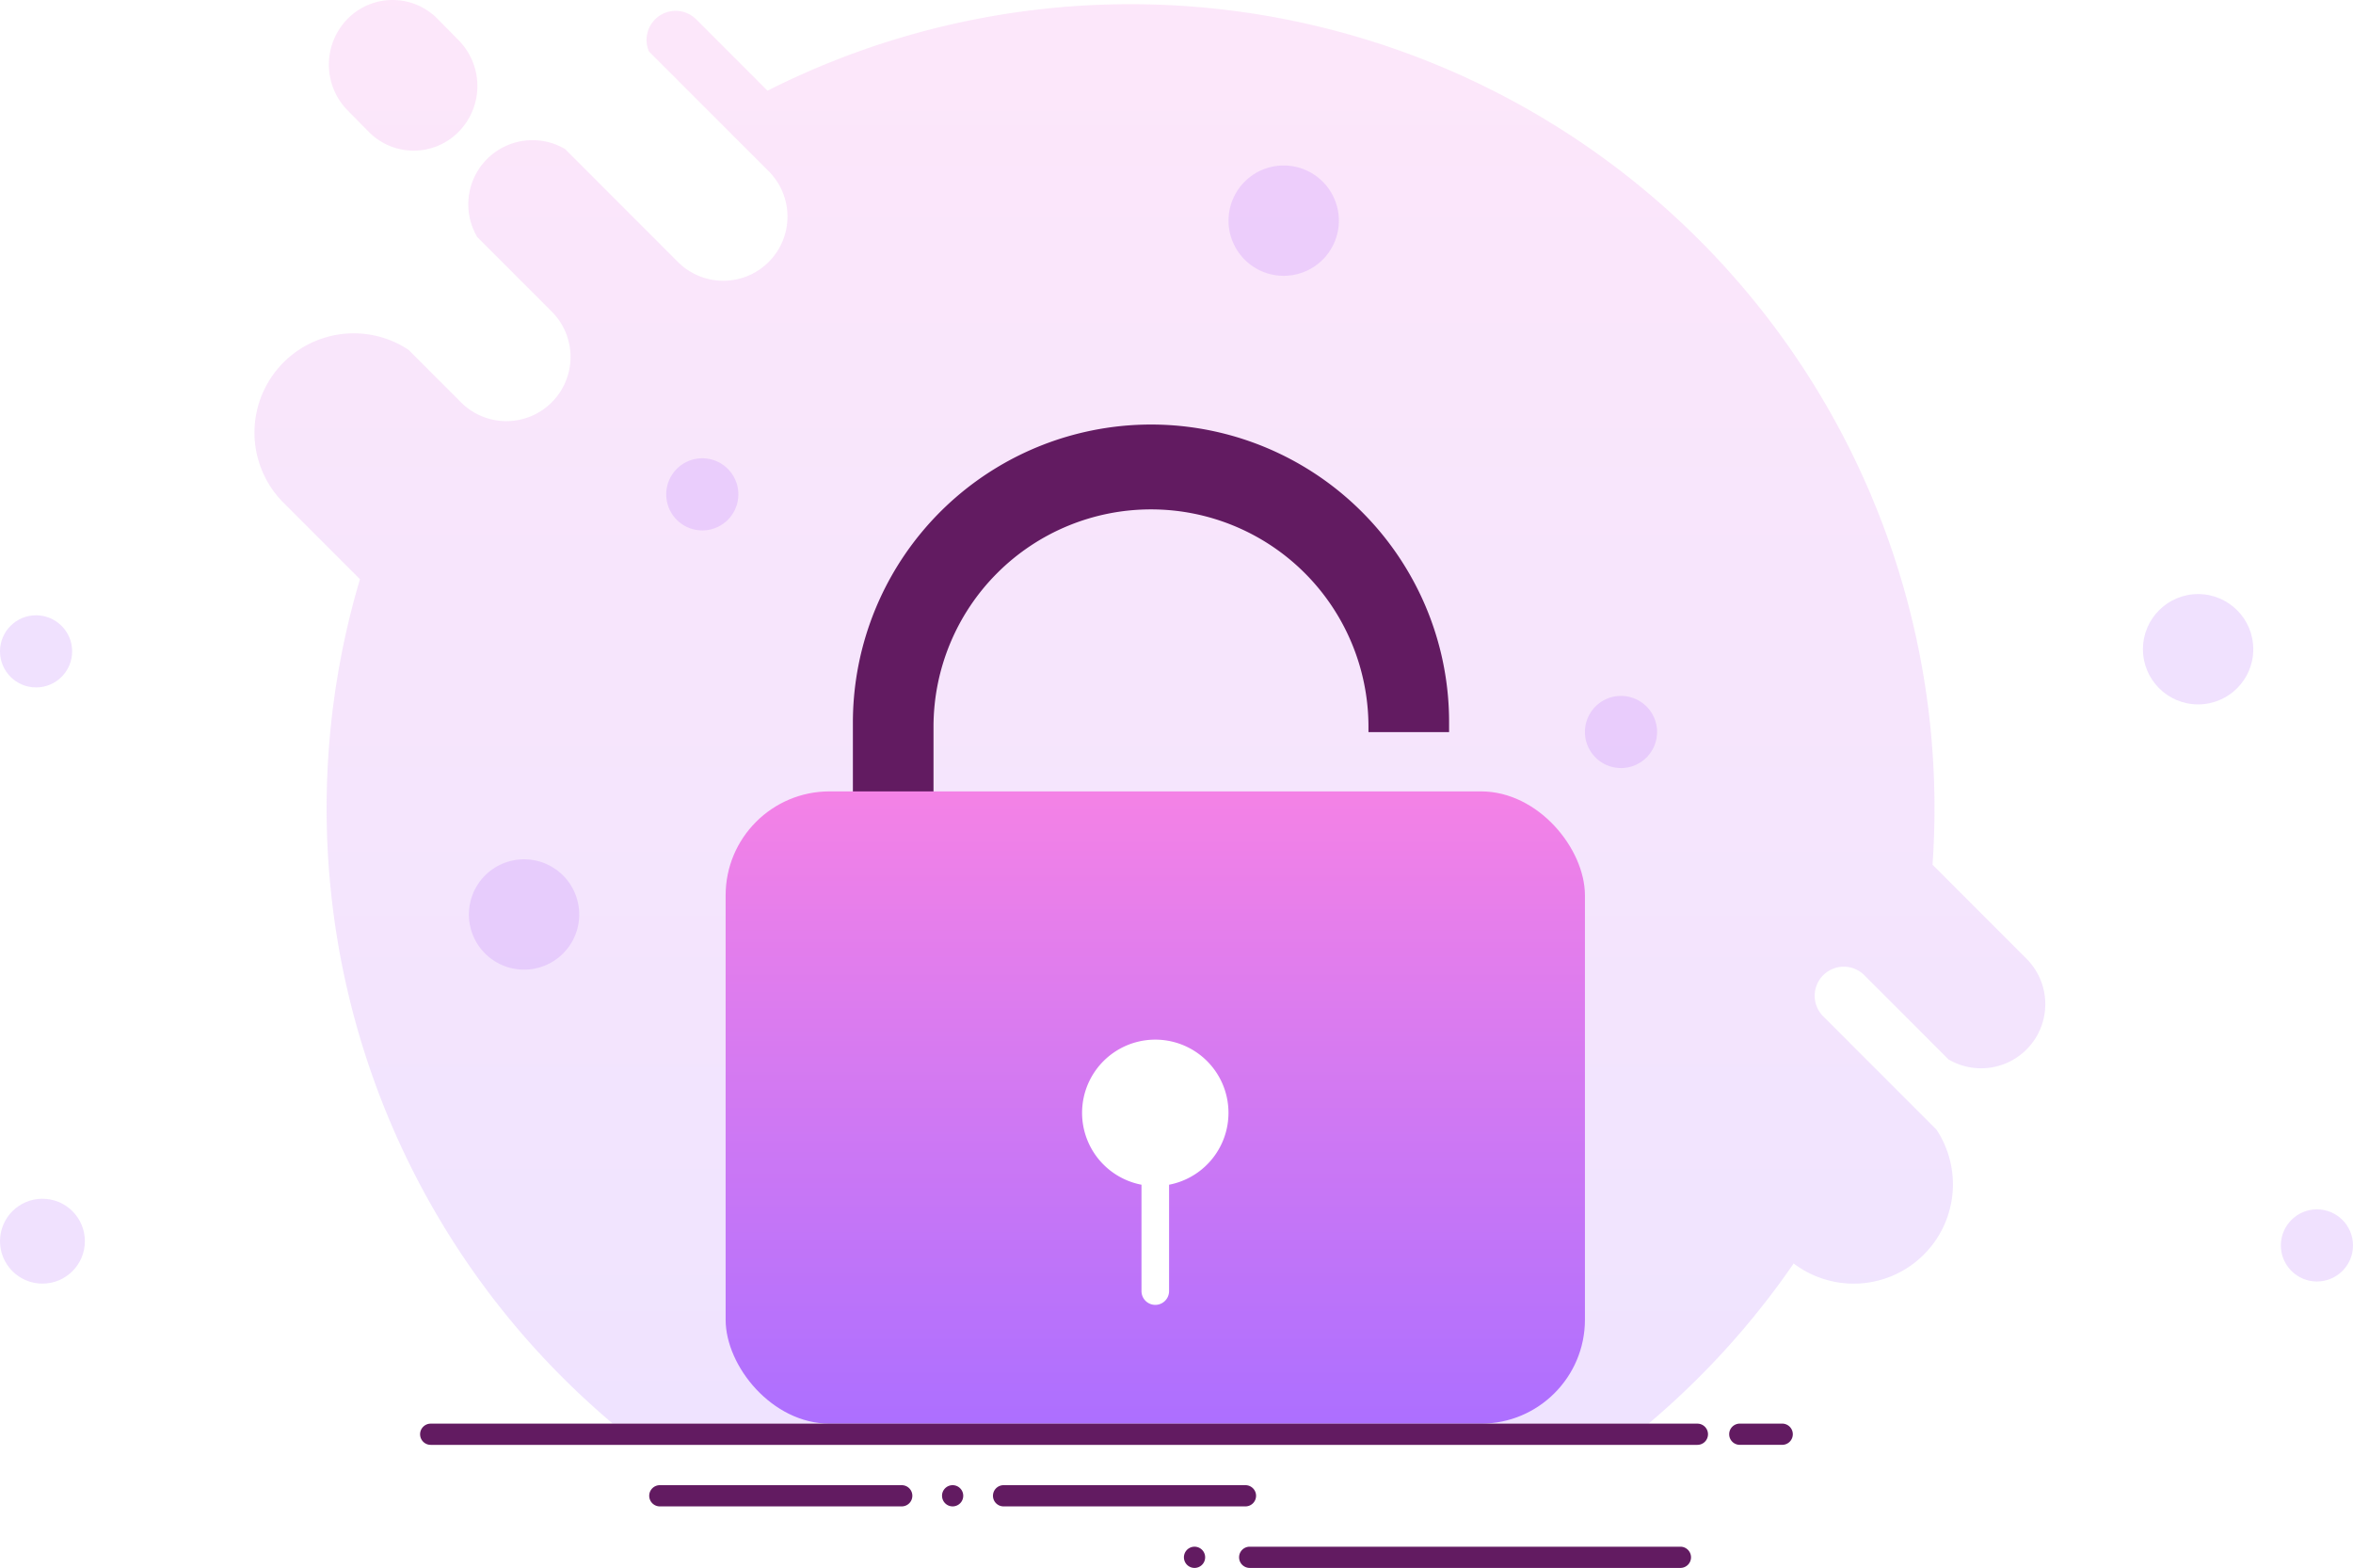 <svg xmlns="http://www.w3.org/2000/svg" xmlns:xlink="http://www.w3.org/1999/xlink" width="179.658" height="119.718" viewBox="0 0 179.658 119.718"><defs><linearGradient id="a" x1="0.5" x2="0.5" y2="1" gradientUnits="objectBoundingBox"><stop offset="0" stop-color="#f482e6"/><stop offset="1" stop-color="#ad6fff"/></linearGradient><filter id="b" x="57.624" y="24.906" width="60.522" height="78.129" filterUnits="userSpaceOnUse"><feOffset dy="6" input="SourceAlpha"/><feGaussianBlur stdDeviation="2.5" result="c"/><feFlood flood-opacity="0.173"/><feComposite operator="in" in2="c"/><feComposite in="SourceGraphic"/></filter></defs><g transform="translate(0 0)"><path d="M27.347,108.7q-1.986-1.677-3.86-3.549A61.416,61.416,0,0,1,8.044,44.225L2.219,38.4A7.58,7.58,0,0,1,11.75,26.708L15.8,30.762a4.9,4.9,0,0,0,6.984-6.872l-.057-.059L17,18.1a4.9,4.9,0,0,1,6.71-6.715l8.654,8.659a4.9,4.9,0,0,0,6.984-6.872l-.057-.058L30.111,3.93a2.22,2.22,0,0,1,3.6-2.459l5.451,5.454a61.4,61.4,0,0,1,88.952,59.1l7.174,7.179a4.9,4.9,0,0,1-5.957,7.684L122.9,74.455a2.22,2.22,0,0,0-3.173,3.105l.034.035,8.653,8.656A7.58,7.58,0,0,1,117.6,96.538l-.088-.067-.166.241a61.815,61.815,0,0,1-7.058,8.441q-1.871,1.872-3.86,3.549ZM8.707,10.057,7.095,8.422a4.982,4.982,0,0,1,0-6.977,4.815,4.815,0,0,1,6.879,0L15.585,3.08a4.984,4.984,0,0,1,0,6.978,4.817,4.817,0,0,1-6.879,0Z" transform="translate(19.44 0)" opacity="0.191" fill="url(#a)"/><g transform="matrix(1, 0, 0, 1, 0, 0)" filter="url(#b)"><path d="M6.478,63.129l0,0A22.644,22.644,0,0,1,0,47.223V22.761A22.767,22.767,0,0,1,43.734,13.9a22.631,22.631,0,0,1,1.788,8.86v.729H39.366v-.4a16.605,16.605,0,0,0-33.21,0V59.859a16.722,16.722,0,0,0,.321,3.267Z" transform="translate(65.12 26.41)" fill="#621b61"/></g><rect width="65.61" height="48.276" rx="7.938" transform="translate(55.404 60.426)" fill="url(#a)"/><path d="M4.536,19.2V11.079a5.589,5.589,0,1,1,2.106,0V19.2a1.053,1.053,0,0,1-2.106,0Z" transform="translate(82.62 79.38)" fill="#fff"/><path d="M63.342,11.016a.81.81,0,1,1,0-1.62H96.228a.81.81,0,0,1,0,1.62Zm-5.022-.81a.81.81,0,1,1,.81.81A.81.81,0,0,1,58.32,10.206ZM44.55,6.318a.81.81,0,0,1,0-1.62H63.018a.81.81,0,1,1,0,1.62Zm-4.7-.81a.81.81,0,1,1,.81.81A.81.81,0,0,1,39.852,5.508Zm-21.546.81a.81.81,0,0,1,0-1.62H36.774a.81.81,0,0,1,0,1.62Zm82.458-4.7a.81.81,0,0,1,0-1.62H104a.81.81,0,0,1,0,1.62ZM.81,1.62A.81.81,0,0,1,.81,0H97.524a.81.81,0,0,1,0,1.62Z" transform="translate(32.076 108.702)" fill="#621b61"/><path d="M0,57.186A4.212,4.212,0,1,1,4.212,61.4,4.212,4.212,0,0,1,0,57.186ZM85.212,43.254a2.754,2.754,0,1,1,2.754,2.754A2.754,2.754,0,0,1,85.212,43.254ZM15.066,25.11a2.754,2.754,0,1,1,2.754,2.754A2.754,2.754,0,0,1,15.066,25.11ZM58,4.212a4.212,4.212,0,1,1,4.212,4.212A4.212,4.212,0,0,1,58,4.212Z" transform="translate(35.802 12.636)" fill="#b772fb" opacity="0.209"/><circle cx="3.24" cy="3.24" r="3.24" transform="translate(0 91.53)" fill="#b772fb" opacity="0.209"/><circle cx="4.212" cy="4.212" r="4.212" transform="translate(163.62 45.36)" fill="#b772fb" opacity="0.209"/><circle cx="2.754" cy="2.754" r="2.754" transform="translate(0 46.98)" fill="#b772fb" opacity="0.209"/><circle cx="2.754" cy="2.754" r="2.754" transform="translate(174.15 92.34)" fill="#b772fb" opacity="0.209"/></g></svg>